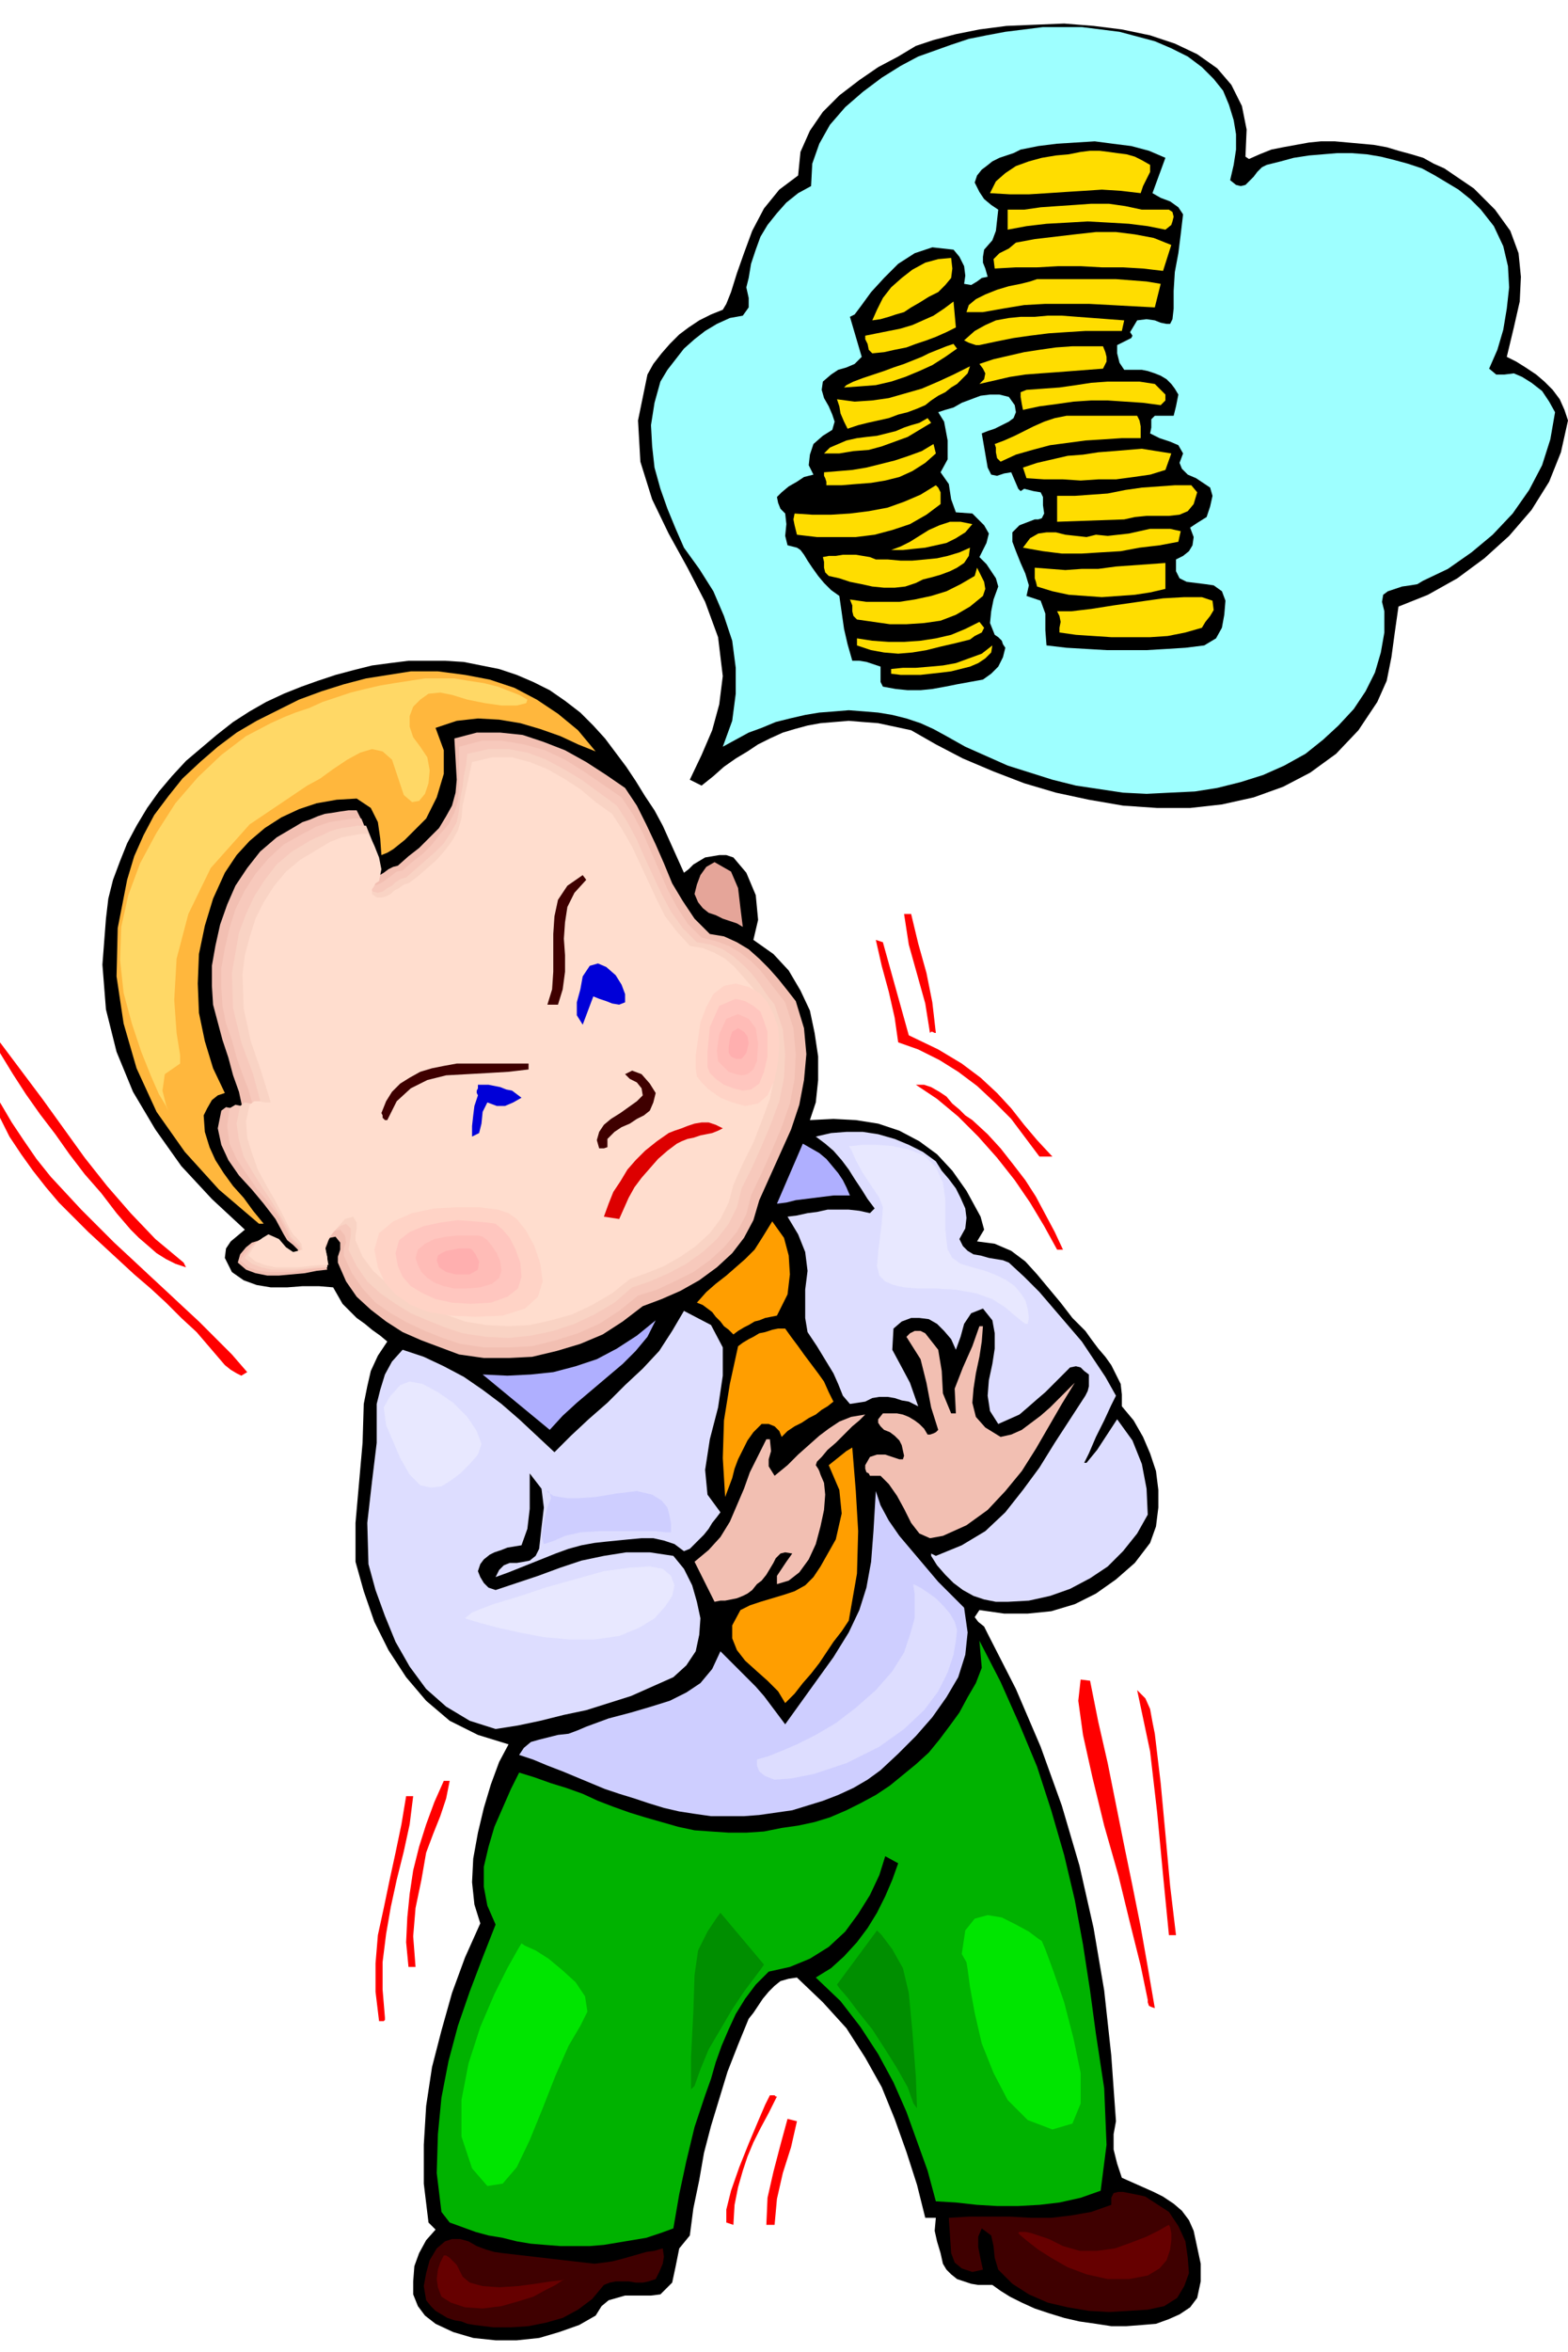 <svg xmlns="http://www.w3.org/2000/svg" fill-rule="evenodd" height="1.997in" preserveAspectRatio="none" stroke-linecap="round" viewBox="0 0 1332 1997" width="1.332in"><style>.pen1{stroke:none}.brush2{fill:#000}.brush4{fill:#fd0}.brush6{fill:#f2bfb2}.brush11{fill:#3f0000}.brush12{fill:red}.brush13{fill:#0000d8}.brush15{fill:#ddf}.brush16{fill:#afafff}.brush17{fill:#ff9e00}.brush18{fill:#ceceff}.brush20{fill:#ffd3c6}.brush21{fill:#ffc6bf}.brush22{fill:#ffbcb7}.brush23{fill:#ffafaf}</style><path class="pen1 brush2" d="m1058 133 3 2 9-4 10-4 10-2 11-2 11-2 10-1h12l11 1 11 1 11 1 11 2 10 3 11 3 10 3 9 5 9 4 25 17 18 18 13 18 7 19 2 20-1 21-5 22-6 25 8 4 8 5 9 6 7 6 7 7 6 8 4 9 3 9-6 27-10 25-15 24-19 22-21 19-23 17-25 14-25 10-3 21-3 22-4 20-8 18-16 24-19 20-22 16-23 12-25 9-27 6-27 3h-28l-29-2-29-5-28-6-27-8-26-10-26-11-23-12-21-12-14-3-14-3-13-1-12-1-12 1-12 1-11 2-11 3-10 3-11 5-10 5-9 6-10 6-10 7-9 8-10 8-10-5 10-21 9-21 6-22 3-24-4-33-11-30-15-29-16-29-14-29-10-32-2-35 8-39 5-9 7-9 7-8 8-8 8-6 9-6 10-5 10-4 3-5 4-10 5-16 6-17 7-19 10-19 13-16 16-12 2-20 8-18 11-16 14-14 17-13 16-11 17-9 15-9 15-5 19-5 20-4 23-3 24-1 25-1 25 2 24 3 24 5 21 7 19 9 17 12 12 14 9 18 4 20-1 23z"/><path class="pen1" style="fill:#9effff" d="m1021 57 10 10 8 10 5 12 4 13 2 12v13l-2 13-3 13 5 4 4 1 4-1 3-3 4-4 3-4 4-4 4-2 12-3 11-3 13-2 12-1 12-1h12l13 1 12 2 12 3 11 3 12 4 11 6 10 6 10 6 10 8 9 9 11 14 8 17 4 17 1 18-2 18-3 18-5 17-7 16 6 5h7l8-1 7 3 8 5 9 7 6 9 5 9-4 23-7 22-11 21-14 20-17 18-18 15-20 14-21 10-5 3-6 1-7 1-6 2-6 2-4 3-1 6 2 8v18l-3 17-5 17-8 16-10 15-13 14-13 12-15 12-18 10-18 8-19 6-20 5-19 3-21 1-20 1-20-1-20-3-20-3-20-5-19-6-19-6-18-8-18-8-16-9-11-6-11-5-12-4-12-3-12-2-12-1-13-1-12 1-13 1-12 2-13 3-12 3-12 5-11 4-11 6-11 6 8-22 3-23v-22l-3-23-7-21-9-21-12-19-13-18-7-16-7-17-6-17-5-18-2-18-1-18 3-19 5-18 6-10 7-9 7-9 9-8 9-7 10-6 11-5 11-2 5-7v-8l-2-9 2-8 2-12 4-12 4-11 6-10 8-10 8-9 10-8 11-6 1-19 6-17 9-16 13-15 15-13 16-12 16-10 15-8 14-5 14-5 15-5 15-3 16-3 16-2 16-2h33l16 2 16 2 15 4 15 4 14 6 14 7 12 9z"/><path class="pen1 brush2" d="m990 134-11 30 7 4 8 3 7 5 4 6-2 17-2 16-3 16-1 16v15l-1 9-2 4h-3l-5-1-5-2-7-1-8 1-6 10 2 3-1 2-12 6v7l2 8 4 6h15l5 1 6 2 5 2 5 3 4 4 3 4 3 5-1 5-1 5-1 4-1 4h-16l-3 3v7l-1 5 8 4 9 3 7 3 4 7-3 8 2 5 5 5 7 3 6 4 6 4 2 7-2 9-3 9-8 5-6 4 3 8-1 7-3 5-5 4-6 3v10l3 6 6 3 8 1 8 1 7 1 7 5 3 8-1 12-2 11-5 9-10 6-16 2-16 1-17 1h-34l-17-1-17-1-17-2-1-13v-14l-4-11-12-4 2-9-3-10-4-9-4-10-3-8v-8l6-6 13-5h3l3-1 1-2 1-2-1-7v-7l-2-4-6-1-8-2-3 2-2-2-6-14-6 1-6 2-5-1-3-6-5-29 5-2 6-2 6-3 6-3 4-3 2-5-1-6-5-7-8-2h-8l-8 1-8 3-8 3-7 4-7 2-6 2 5 8 3 16v16l-6 11 7 10 2 13 4 11 14 1 10 10 4 7-2 8-6 12 6 6 4 6 4 6 2 7-4 11-2 10-1 10 4 10 3 2 3 3 1 3 2 3-2 8-4 8-6 6-7 5-11 2-11 2-10 2-11 2-10 1h-11l-10-1-11-2-2-4v-13l-6-2-6-2-6-1h-6l-4-14-3-13-2-14-2-14-7-5-6-6-5-6-5-7-4-6-3-5-3-4-3-2-8-2-2-8 1-10-1-9-4-4-2-5-1-5 4-4 6-5 7-4 6-4 8-2-4-8 1-9 3-9 8-7 8-5 2-7-2-6-3-7-4-7-2-7 1-7 7-6 6-4 7-2 7-3 6-6-10-34 4-2 6-8 8-11 11-12 12-12 14-9 15-5 18 2 5 6 4 8 1 8-1 7 6 1 5-3 4-3 5-1-2-7-2-5v-5l1-6 7-8 3-8 1-9 1-9-6-4-6-5-4-6-4-8 2-6 4-5 4-3 5-4 6-3 6-2 6-2 6-3 15-3 16-2 16-1 16-1 15 2 16 2 15 4 14 6z"/><path class="pen1 brush4" d="M977 140v6l-3 6-3 6-2 6-17-2-16-1-15 1-16 1-15 1-16 1h-16l-17-1 5-10 8-7 9-6 11-4 11-3 12-2 11-1 10-2 8-1h8l8 1 7 1 8 1 7 2 6 3 7 4zm16 38 3 2 1 4-1 4-1 3-5 4-15-3-16-2-17-1-18-1-17 1-18 1-17 2-16 3v-17h14l14-2 14-1 15-1 14-1h15l14 2 14 3h23zm2 30-7 22-17-2-17-1h-18l-18-1h-19l-18 1h-18l-18 1-1-8 5-5 8-4 6-5 16-3 17-2 17-2 18-2h17l16 2 16 3 15 6zm-187 11 1 9-1 8-5 6-6 6-8 4-8 5-7 4-6 4-7 2-6 2-7 2-7 1 4-9 5-10 7-9 9-8 9-7 11-6 11-3 11-1zm178 22-5 20-19-1-18-1-19-1h-37l-18 1-18 3-17 3h-14l2-6 6-5 8-4 10-4 10-3 10-2 8-2 6-2h67l13 1 13 1 12 2zm-174 37-8 4-9 4-8 3-9 3-8 3-10 2-9 2-10 1-3-3-1-5-2-4v-3l10-2 10-2 10-2 10-3 9-4 9-4 9-6 8-6 2 22zm141 3h-31l-16 1-15 1-16 2-14 2-15 3-14 3h-3l-3-1-3-1-4-2 9-8 9-5 9-4 11-2 10-1h12l11-1h12l53 4-2 9zm-140 15-10 7-11 7-11 5-12 5-12 4-13 3-13 1-14 1 2-2 6-3 8-3 9-3 9-3 8-3 6-2 3-1 5-2 5-2 5-2 6-3 5-2 5-2 5-2 6-2 3 4zm124-2 2 5 1 4v4l-3 6-13 1-13 1-13 1-14 1-13 1-13 2-13 3-13 3 4-4 1-5-2-4-3-4 12-4 13-3 13-3 13-2 14-2 14-1h26zm-113 17-2 6-4 4-5 5-5 3-5 4-6 3-6 4-5 4-7 3-8 3-8 2-8 3-9 2-9 2-8 2-9 3-3-6-3-7-1-6-2-6 15 2 15-1 14-2 14-4 14-4 14-6 13-6 14-7zm166 24v5l-2 2-2 2-15-2-15-1-15-1h-14l-15 1-14 2-15 2-14 3-1-5-1-6v-4l5-2 14-1 14-1 14-2 13-2 14-1h27l13 2 9 9zm-24 18 2 4 1 5v10h-16l-15 1-16 1-15 2-15 2-15 4-14 4-13 6-3-3-1-5v-4l-1-3 8-3 9-4 8-4 8-4 9-4 9-3 10-2h60zm-175 6-10 6-10 6-11 4-11 4-11 3-13 1-12 2h-13l5-5 7-3 7-3 9-2 8-1 9-1 8-2 8-2 7-3 6-2 7-2 7-4 3 4zm4 26-9 8-11 7-11 5-12 3-12 2-13 1-12 1h-13v-3l-1-3-1-2v-3l12-1 12-1 12-2 12-3 12-3 12-4 11-4 10-6 2 8zm195 14-13 4-14 2-15 2h-15l-15 1-15-1h-16l-15-1-3-9 12-4 13-3 13-3 13-1 13-2 13-1 12-1 12-1 25 4-5 14zm-191 29-12 9-14 8-15 5-15 4-16 2h-33l-17-2-1-4-1-4-1-5 1-5 15 1h16l16-1 16-2 16-3 14-5 14-6 13-8 2 2 2 4v10zm218-10-3 10-5 6-7 3-9 1h-19l-10 1-9 2-57 2v-22h15l14-1 14-1 15-3 14-2 14-1 14-1h14l5 6zm-191 27-6 7-8 5-8 4-9 2-9 2-10 1-9 1h-10l8-3 8-4 8-5 8-5 9-4 9-3h9l10 2zm175 15-16 3-17 2-16 3-17 1-16 1h-17l-16-2-17-3 6-8 7-4 7-1h8l8 2 9 1 9 1 8-2 10 1 9-1 9-1 9-2 9-2h17l9 2-2 9zm-177 5-1 7-4 6-6 4-6 3-8 3-7 2-8 2-6 3-9 3-9 1h-9l-10-1-9-2-10-2-9-3-9-2-3-3-1-4v-5l-1-4 5-1h6l6-1h11l6 1 6 1 5 2h10l11 1h10l11-1 10-1 9-2 10-3 9-4zm166 35-13 3-13 2-14 1-14 1-14-1-14-1-14-3-13-4-1-4-1-3v-9l13 1 13 1 14-1h14l15-2 14-1 14-1 14-1v22z"/><path class="pen1 brush4" d="m835 506-11 9-12 7-13 5-14 2-15 1h-14l-14-2-14-2-3-3-1-4v-5l-2-5 14 2h28l13-2 14-3 13-4 12-6 12-7 2-7 3 6 3 6 1 6-2 6zm195 4 1 8-3 5-4 5-3 5-14 4-15 3-15 1h-33l-15-1-15-1-14-2v-4l1-5-1-5-2-4h12l17-2 19-3 21-3 21-3 18-1h15l9 3zm-206 33-12 3-13 3-12 3-12 2-12 1-12-1-11-2-12-4v-6l13 2 14 1h13l14-1 13-2 13-3 12-5 12-6 4 5-2 4-6 3-4 3zm0 23-8 2-8 2-8 1-9 1-9 1h-17l-8-1v-4l10-1h11l12-1 11-1 11-2 11-4 11-4 9-7-1 6-5 5-6 4-7 3z"/><path class="pen1 brush2" d="m563 701 18 40 4-3 4-4 5-3 5-3 6-1 6-1h6l6 2 11 13 8 19 2 21-4 17 17 12 13 14 10 17 8 17 4 19 3 20v20l-2 19-5 15 20-1 19 1 19 3 18 6 17 9 15 11 13 14 12 17 6 11 6 11 3 11-6 10 15 2 14 6 12 9 10 11 10 12 10 12 10 13 11 11 5 7 6 8 6 7 5 7 4 8 4 8 1 9v10l10 12 8 14 6 14 5 15 2 16v15l-2 16-5 14-13 17-16 14-17 12-18 9-20 6-20 2h-20l-21-3-4 6 3 4 5 4 3 6 24 47 21 49 18 50 15 51 12 53 9 53 6 55 4 56-2 11v13l3 12 4 12 9 4 9 4 9 4 8 4 9 6 7 6 6 8 4 9 3 14 3 14v15l-3 14-6 8-9 6-9 4-11 4-12 1-13 1h-13l-13-2-14-2-13-3-13-4-12-4-11-5-10-5-8-5-7-5h-12l-6-1-6-2-6-2-5-4-4-4-3-5-2-9-3-10-2-9 1-11h-9l-7-28-9-28-10-28-11-27-14-25-16-25-20-22-22-21-7 1-7 2-5 4-5 5-5 6-4 6-4 6-4 5-9 22-9 23-7 23-7 23-6 23-4 23-5 24-3 23-9 11-3 15-3 14-10 10-8 1h-22l-7 2-7 2-6 5-5 8-14 8-17 6-17 5-19 2h-18l-19-2-17-5-15-7-9-7-6-8-4-10v-11l1-13 4-11 6-11 8-9-6-6-4-33v-33l2-33 5-33 8-31 9-32 11-30 13-29-5-16-2-19 1-20 4-22 5-21 6-20 7-19 8-15-26-8-24-12-20-17-17-20-15-23-12-24-9-26-7-25v-33l3-34 3-34 1-33 3-15 3-13 6-13 8-12-6-5-7-5-6-5-7-5-6-6-6-6-4-7-4-7-12-1h-14l-13 1h-14l-12-2-11-4-10-7-6-12 1-8 4-6 6-5 6-5-28-26-26-28-22-31-19-32-14-34-9-36-3-38 3-39 2-17 4-16 6-16 6-15 8-15 9-15 10-14 11-13 12-13 13-11 13-11 14-11 14-9 14-8 15-7 15-6 14-5 15-5 15-4 16-4 15-2 16-2h31l16 1 15 3 15 3 15 5 14 6 14 7 13 9 13 10 11 11 10 11 9 12 9 12 8 12 8 13 8 12 7 13z"/><path class="pen1" style="fill:#ffb73d" d="m506 638-15-6-15-7-17-6-17-5-18-3-18-1-18 2-18 6 7 19v20l-6 20-9 18-4 4-5 5-4 4-5 5-5 4-5 4-5 3-5 2-1-14-2-14-6-12-12-8-17 1-17 3-15 5-15 7-14 9-13 11-11 12-10 15-10 22-7 23-5 24-1 25 1 25 5 24 7 23 10 21-6 2-5 4-4 7-3 6 1 14 4 13 5 11 7 11 8 11 9 10 8 11 9 11h-4l-34-29-29-32-24-34-17-37-11-38-6-40 1-41 8-41 6-20 8-18 9-17 12-16 12-15 15-14 15-13 16-12 17-10 18-9 18-9 19-7 19-6 19-5 19-3 19-3h23l23 3 21 4 21 7 19 10 18 12 17 14 15 18z"/><path class="pen1 brush6" d="m531 669 10 15 8 16 8 17 7 16 7 17 9 15 10 15 13 13 12 2 11 5 10 6 9 8 8 8 8 9 8 10 7 9 7 23 2 22-2 22-4 21-7 21-9 20-9 20-9 20-5 17-8 15-10 13-13 12-15 11-16 9-16 7-16 6-17 13-17 11-19 8-20 6-21 5-20 1h-21l-21-3-16-6-16-6-16-7-14-9-13-10-12-11-9-13-7-16v-5l2-6v-6l-4-5-5 1-2 3-2 5-2 4 4 15-9 1-10 2-11 1-11 1h-10l-10-2-8-3-7-6 2-7 5-6 5-4 7-2 5 1 5 3 4 3 3 4 3 3 4 1h4l5-2-1-5-4-4-5-4-3-5-7-13-10-13-10-12-11-12-9-13-6-13-3-14 3-15 4-3 5 1 4 1 5-1-3-14-5-14-4-15-5-15-4-15-4-15-1-16v-17l3-17 4-18 6-17 7-16 10-15 11-14 14-12 17-10 5-3 6-2 7-3 6-2 7-1 6-1 7-1h7l5 10 4 11v12l-3 11-2 2-2 3-2 3v3l5 3 4 1 5-1 4-2 5-3 4-3 4-2 4-1 9-8 9-7 9-9 8-8 6-10 5-9 3-11 1-11-2-35 19-5h20l19 2 18 6 18 7 18 10 17 11 16 11z"/><path class="pen1" style="fill:#f7c9bc" d="m528 677 10 15 8 15 7 16 7 16 7 16 8 15 9 14 12 12 12 3 11 4 10 6 9 7 8 8 7 9 7 9 7 9 7 22 2 22-1 21-4 21-7 20-8 19-9 20-9 19-4 16-8 15-11 13-12 11-14 10-16 8-15 7-16 5-16 13-17 11-18 8-19 6-20 5-20 1h-21l-20-3-15-5-15-6-15-7-14-8-13-9-11-12-9-13-7-15v-6l2-5-1-6-4-5-5 1-4 5-2 6-2 5v4l1 4 1 4v3l-9 1-10 1-10 2h-20l-9-1-9-3-7-6 4-6 4-5 6-5 6-2 5 1 4 3 4 3 3 3 3 3 3 1h4l5-2-1-5-4-4-4-4-2-5-7-13-9-12-10-12-9-13-8-12-6-13-2-15 2-15 5-3 5 1 5 1 5-1-4-14-5-13-5-14-4-15-5-14-3-15-1-16v-16l3-17 4-17 5-16 8-16 9-14 11-13 13-12 16-9 6-3 5-3 6-2 6-2 6-1 7-1 7-1h7l4 10 4 10 1 11-3 10-2 3-1 3-1 3v3l4 3 4 1 4-1 4-2 4-3 4-3 4-3 5-1 8-7 9-7 8-8 7-9 7-8 5-10 3-10 1-11v-35l19-5h18l18 3 18 5 17 8 16 10 16 11 16 11z"/><path class="pen1" style="fill:#f9d3c4" d="m524 684 9 14 8 15 7 16 7 15 7 15 8 15 10 14 12 12 12 2 10 4 9 6 8 7 7 7 7 9 6 9 7 9 7 21 2 21-1 20-4 20-7 19-8 19-8 18-9 18-4 16-7 14-10 13-12 11-14 10-15 8-16 7-15 5-15 13-17 10-17 8-18 6-19 4-19 2-19-1-20-3-15-5-15-6-14-6-13-8-13-9-11-10-9-13-7-14 1-6 1-6v-6l-4-4-5 2-6 5-4 7-3 6 1 4 1 4v9h-9l-9 1-10 1h-19l-9-2-8-3-6-5 3-5 4-6 5-4 6-3 5 2 4 2 4 3 3 4 3 2 3 2h4l4-2-1-5-4-4-4-4-2-6-7-12-8-13-8-12-8-13-7-12-4-14-2-14 3-15 4-3 5 1 4 1h5l-7-26-10-27-7-29-1-30 3-17 3-17 6-16 7-15 9-14 10-13 13-11 15-9 6-3 5-2 6-3 6-2 5-1 7-1 6-1h7l4 10 4 10 2 11-3 11-3 2-1 2-1 3v4l4 3 4 1 4-1 4-3 4-2 3-3 5-3 4-1 8-7 8-7 8-7 8-8 6-9 5-9 2-10 1-10 2-10 1-9 2-10 1-9 18-4h17l16 3 16 6 15 8 15 9 15 11 15 11z"/><path class="pen1" style="fill:#ffddce" d="m520 691 9 14 8 14 7 15 7 15 7 15 7 14 10 13 11 12 11 2 10 4 9 5 8 7 7 8 7 8 7 9 6 9 6 20 2 20-1 19-4 19-7 19-7 18-9 18-8 18-4 15-7 14-9 12-12 11-13 9-14 8-15 6-14 5-15 12-17 10-17 8-18 5-18 4-18 1-19-1-18-3-14-5-15-5-13-7-13-7-12-9-11-10-9-12-6-14v-4l1-6v-5l-3-5-7 2-7 8-7 8-3 6 3 17h-8l-9 1-9 1h-19l-9-2-8-3-6-5 3-5 4-6 5-4 5-3 9 4 6 7 6 4 8-2-1-5-3-4-4-4-3-5-6-12-7-13-7-12-7-13-5-14-4-13-1-14 3-14 4-3h5l4 1h5l-8-26-9-26-6-28-1-29 2-16 4-15 5-16 7-14 9-14 10-12 12-10 15-9 5-3 5-3 5-2 5-2 5-1 6-1 6-1h6l5 10 4 10 2 10-2 10-3 2-1 2-2 3v4l4 3h4l4-1 4-2 3-3 4-2 4-3 4-1 8-6 8-7 8-7 7-8 6-8 5-9 3-10 1-11 8-37 17-4h17l15 4 15 6 14 8 14 9 13 11 14 10z"/><path class="pen1" style="fill:#e5a599" d="m631 787-5-3-6-2-6-2-6-3-6-2-5-4-4-5-3-7 2-8 3-8 5-7 7-4 14 8 6 14 2 17 2 16z"/><path class="pen1 brush11" d="m498 747-10 11-6 12-2 13-1 14 1 14v14l-2 15-4 13h-9l4-13 1-15v-32l1-15 3-14 8-12 13-9 3 4z"/><path class="pen1 brush12" d="m774 776 6 25 7 25 5 25 3 26h-1l-2-1h-1l-1 1-4-25-7-25-7-25-4-26h6z"/><path class="pen1 brush12" d="m772 879 25 12 20 12 16 12 14 13 12 13 11 14 11 13 13 14h-11l-12-16-12-16-14-14-15-14-16-12-16-10-18-9-17-6-3-21-5-22-6-22-5-22 6 2 22 79z"/><path class="pen1 brush13" d="m526 853-6-1-5-2-6-2-5-2-9 24-5-8v-11l3-11 2-11 6-9 7-2 7 3 8 7 5 8 3 8v7l-5 2z"/><path class="pen1 brush12" d="m156 1072 2 4-9-3-8-4-8-5-8-7-7-6-7-7-6-7-6-7-13-17-14-16-13-17-12-17-13-17-12-17-11-17-11-18v-9l18 24 18 24 18 25 18 25 19 24 20 23 21 22 24 20z"/><path class="pen1 brush11" d="m449 908-17 2-17 1-18 1-18 1-16 4-14 7-12 11-8 16h-2l-2-2v-2l-1-2 4-10 5-8 7-7 8-5 9-5 10-3 10-2 11-2h61v5zm108 20-2 8-3 7-5 4-6 3-6 4-7 3-6 4-6 6v7l-3 1h-4l-2-7 2-7 4-6 6-5 8-5 7-5 7-5 5-5-1-6-4-5-6-3-4-4 6-3 8 3 7 8 5 8z"/><path class="pen1 brush13" d="m443 932-7 4-7 3h-7l-8-3-4 8-1 10-2 8-6 3v-9l1-9 1-8 3-9-1-2v-2l1-2v-3h9l5 1 5 1 5 2 5 1 4 3 4 3z"/><path class="pen1 brush12" d="m826 951 13 12 11 12 11 14 10 13 9 14 8 15 8 15 7 15h-5l-11-20-12-20-13-19-15-19-16-18-17-17-18-15-18-12h7l6 2 7 4 6 4 5 6 6 5 5 5 6 4zm-616 214-5 3-4-2-5-3-5-4-12-14-12-14-13-12-13-13-13-12-14-12-13-12-13-12-13-12-12-12-13-13-11-13-11-14-10-14-10-15-8-16v-13l10 17 10 15 11 16 12 15 13 14 13 14 14 14 14 14 14 13 15 14 14 13 15 14 14 13 14 14 14 14 13 15z"/><path class="pen1" style="fill:#d00" d="m614 958-4 2-5 2-5 1-5 1-6 2-5 1-5 2-4 2-8 6-8 7-7 8-7 8-6 8-5 9-4 9-4 9-13-2 4-11 4-10 6-9 6-10 7-8 8-8 10-8 10-7 5-2 6-2 5-2 6-2 6-1h6l6 2 6 3z"/><path class="pen1 brush15" d="m795 986 5 8 6 7 6 8 4 8 4 9 1 8-1 9-5 9 3 6 4 4 5 3 6 1 7 2 6 1 6 1 5 2 13 12 13 13 12 14 12 14 12 14 10 15 10 15 9 16-4 8-6 13-7 14-6 14-4 8h2l9-11 17-26 13 18 8 20 4 21 1 22-9 16-12 15-13 13-15 10-17 9-17 6-18 4-18 1h-10l-10-2-9-3-9-5-8-6-7-7-7-8-5-8v-2l4 2 22-9 20-12 17-16 15-19 14-19 13-21 13-20 13-20 2-4 1-4v-10l-4-3-3-3-4-1-5 1-7 7-7 7-7 7-7 6-8 7-7 6-9 4-9 4-7-11-2-13 1-13 3-14 2-13v-13l-2-11-8-10-10 4-6 9-3 11-4 11-4-9-6-7-6-6-7-4-8-1h-7l-8 3-7 6-1 18 7 13 8 15 7 20-4-2-4-2-6-1-6-2-6-1h-7l-6 1-6 3-13 2-6-7-4-10-4-9-14-23-8-12-2-12v-24l2-16-2-16-6-15-9-15 8-1 9-2 8-1 9-2h18l9 1 9 2 4-4-6-8-5-8-6-9-5-8-6-8-7-8-7-6-8-6 13-3 13-1h14l13 2 14 4 12 5 12 6 11 8z"/><path class="pen1 brush16" d="M722 1015h-14l-8 1-8 1-8 1-8 1-8 2-8 1 22-51 7 4 7 4 6 5 5 6 5 6 4 6 3 6 3 7z"/><path class="pen1 brush17" d="m669 1099-9 18-5 1-5 1-5 2-4 1-5 3-4 2-5 3-4 3-4-4-4-3-3-4-4-4-3-4-4-3-4-3-5-2 8-9 8-7 9-7 8-7 8-7 8-8 7-11 8-13 10 14 4 15 1 16-2 17z"/><path class="pen1 brush15" d="m612 1284-3 4-4 5-3 5-4 5-4 4-4 4-4 4-5 2-8-6-9-3-9-2h-10l-11 1-10 1-10 1-9 1-11 2-11 3-11 4-10 4-10 4-10 4-10 4-11 4 3-6 4-4 5-2h6l6-1 5-1 5-4 3-6 2-18 2-17-2-16-10-13v30l-2 17-5 14-6 1-6 1-5 2-6 2-4 2-5 4-3 4-2 6 2 5 3 5 4 4 6 2 18-6 18-6 19-7 18-6 19-4 19-3h20l20 3 9 11 7 14 4 14 3 14-1 14-3 14-8 12-11 10-18 8-18 8-19 6-19 6-19 4-20 5-19 4-19 3-22-7-20-12-17-15-14-19-12-21-9-22-8-22-6-22-1-35 4-35 4-33v-33l3-12 4-13 6-11 9-10 18 6 17 8 17 9 16 11 16 12 15 13 15 14 15 14 14-14 15-14 16-14 15-15 15-14 14-15 11-17 10-17 23 12 10 19v24l-4 27-7 27-4 26 2 21 11 15z"/><path class="pen1 brush16" d="m467 1214-57-47 21 1 20-1 19-2 19-5 18-6 17-9 17-11 16-13-7 14-10 12-11 11-13 11-13 11-13 11-12 11-11 12z"/><path class="pen1 brush6" d="m835 1126-1 13-2 13-3 14-2 13-1 12 3 12 8 9 13 8 9-2 9-4 8-6 8-6 8-7 7-7 7-7 7-7-11 18-11 19-11 19-12 19-14 17-15 16-18 13-20 9-11 2-9-4-7-9-6-12-6-11-7-10-7-7h-9l-1-2-2-1-1-3v-3l4-7 6-2h7l6 2 6 2h3l1-3-2-9-2-4-4-4-4-3-5-2-3-3-2-3v-3l4-5h12l5 1 5 2 5 3 4 3 4 4 3 5h2l3-1 2-1 2-2-6-19-4-21-5-20-12-19 3-3 4-2h5l4 2 11 14 3 18 1 19 7 17h4l-1-21 7-18 8-18 6-17h3z"/><path class="pen1 brush17" d="m667 1128 5 7 6 8 5 7 6 8 6 8 5 7 4 9 4 8-5 4-5 3-5 4-6 3-6 4-6 3-6 4-5 5-2-5-4-4-5-2h-6l-7 7-5 7-4 8-4 8-3 8-2 8-3 8-3 8-2-33 1-32 5-31 7-32 4-3 5-3 4-2 5-3 5-1 6-2 5-1h6z"/><path class="pen1 brush6" d="m735 1201-5 5-6 5-7 7-7 7-7 6-5 6-4 4-1 3 2 3 1 2 1 3 3 7 1 10-1 13-3 14-4 15-6 13-8 11-9 7-10 3v-7l4-6 4-6 5-7-6-1-4 1-4 4-2 4-3 5-3 5-4 5-4 3-4 5-4 3-4 2-5 2-5 1-5 1h-4l-5 1-17-34 12-10 10-11 8-13 6-14 6-14 5-14 7-14 7-14h3l1 10-2 7v6l5 8 11-9 9-9 9-8 9-8 8-6 9-6 10-4 12-2z"/><path class="pen1 brush17" d="m724 1229 3 37 2 34-1 36-7 40-6 9-7 9-6 9-6 9-7 9-7 8-7 9-8 8-6-10-9-9-9-8-10-9-7-9-4-10v-11l7-13 8-4 9-3 10-3 10-3 9-3 9-5 7-7 6-9 13-23 5-22-2-20-9-21 5-4 5-4 5-4 5-3z"/><path class="pen1 brush18" d="m819 1365 3 21-2 19-6 19-10 17-12 17-14 16-15 15-15 14-11 8-12 7-13 6-13 5-13 4-13 4-14 2-14 2-13 1h-28l-14-2-13-2-13-3-13-4-12-4-13-4-12-4-12-5-12-5-12-5-13-5-12-5-12-4 4-6 6-5 7-2 8-2 8-2 9-1 8-3 7-3 19-7 19-5 17-5 16-5 14-7 12-8 10-12 7-15 8 8 7 7 8 8 7 7 7 8 6 8 6 8 6 8 23-32 18-25 13-21 9-19 6-19 4-22 2-26 2-34 4 12 7 13 9 13 11 13 11 13 11 13 12 12 10 10z"/><path class="pen1" style="fill:#00b200" d="m935 1860-17 6-18 4-17 2-18 1h-18l-17-1-18-2-17-1-7-26-9-25-9-25-11-25-13-24-15-23-17-22-21-20 13-8 11-10 11-12 9-12 8-13 7-14 6-14 5-14-11-6-5 16-8 17-10 16-11 15-14 13-16 10-17 7-18 4-11 11-9 12-8 13-6 13-6 14-5 14-4 14-5 14-9 27-7 29-6 28-5 29-11 4-12 4-12 2-12 2-12 2-12 1h-25l-13-1-12-1-12-2-12-3-12-2-11-3-11-4-11-4-7-9-4-33 1-33 3-31 6-31 8-30 10-29 11-29 11-28-7-16-3-16v-17l4-17 5-17 7-16 7-16 7-14 13 4 14 5 13 4 14 5 13 6 13 5 14 5 13 4 14 4 14 4 14 3 14 1 15 1h15l15-1 15-3 14-2 14-3 13-4 14-6 12-6 13-7 12-8 11-9 11-9 11-10 9-11 9-12 8-11 7-13 7-12 5-13-2-23 18 35 16 36 15 36 12 37 11 38 9 38 7 38 6 39 5 37 7 46 2 48-5 39z"/><path class="pen1 brush12" d="m926 1427 7 35 8 35 7 35 7 35 7 34 7 35 6 34 6 35-3-1-2-1-1-3v-2l-6-29-9-36-10-41-12-42-10-41-8-36-4-29 2-18 8 1zm55 45 5 42 4 43 4 44 5 42h-6l-5-51-5-53-6-52-11-52 7 7 4 9 2 11 2 10zm-599 40-3 15-5 15-6 15-6 16-4 23-5 24-2 24 2 26h-6l-2-21 1-21 2-20 3-20 5-20 6-19 7-19 8-18h5zm-31 13-3 24-5 23-6 24-5 23-4 23-3 24v23l2 24v2l-1 1h-4l-3-25v-24l2-24 5-23 5-24 5-23 5-24 4-24h6zm309 255-7 14-7 13-6 12-5 12-4 12-4 14-3 15-1 17-6-2v-11l4-16 7-20 8-20 8-19 6-14 4-8h4l1 1h1zm17 21-5 22-7 22-5 22-2 22h-7l1-23 5-22 6-23 6-22 8 2z"/><path class="pen1 brush11" d="m993 1878 8 12 6 13 2 14 1 13-4 11-6 10-11 7-14 3-16 1-17 1-17-1-18-3-17-4-16-7-14-9-12-12-3-10-1-10-2-9-8-6-3 7v9l2 10 2 9-9 2-9-3-6-5-3-8-2-30 17-1h35l18 1h17l17-2 17-3 17-6v-6l2-4 4-1h4l5 1 5 1 5 1 4 1 20 13zm-430 31 1 7-1 6-3 7-3 6-6 2-5 1h-6l-6-1h-11l-5 1-5 2-10 12-12 9-13 7-14 4-15 3-15 1h-15l-16-2-6-1-5-2-6-1-6-2-5-3-5-3-4-4-4-5-2-12 2-11 3-11 6-10 7-6 6-2h7l7 2 7 4 8 3 7 2 7 1 78 9 8-1 7-1 8-2 7-2 7-2 7-2 7-1 7-2z"/><path class="pen1 brush20" d="m318 1061 3 15 6 13 9 10 13 9 15 6 19 3 21 1 23-1 19-6 11-10 4-13-2-15-5-15-7-13-8-10-7-5-9-3-16-2h-18l-20 1-19 4-16 7-12 10-4 14z"/><path class="pen1 brush21" d="m336 1064 2 11 4 9 7 8 10 6 11 5 14 3 16 1 17-1 14-5 9-7 3-10-1-12-4-11-5-10-6-7-6-5-7-1-11-1-14-1-15 2-14 3-12 5-9 7-3 11z"/><path class="pen1 brush22" d="m353 1068 2 6 3 6 5 5 6 4 8 3 9 2h10l12-1 10-3 6-5 2-6-1-8-3-7-4-6-4-5-4-3-4-1h-17l-10 1-10 2-8 4-6 5-2 7z"/><path class="pen1 brush23" d="m371 1070 2 6 6 4 8 2h12l7-4 1-7-3-6-3-4-2-1h-9l-5 1-6 1-4 2-3 2-1 4z"/><path class="pen1 brush20" d="m625 835 11 3 9 5 7 8 5 10 4 11 1 14-1 15-3 16-6 13-8 7-11 2-11-3-10-4-10-7-6-6-4-5-1-7v-11l2-14 2-14 5-13 6-11 9-7 10-2z"/><path class="pen1 brush21" d="m625 848 8 2 7 4 6 5 3 8 3 9v21l-3 13-4 10-7 5-7 1-8-2-8-3-7-5-5-5-2-5v-13l2-21 8-18 14-6z"/><path class="pen1 brush22" d="m627 861 9 4 6 8 2 13-1 15-3 7-5 4-5 1-5-1-6-2-4-4-3-3-2-2-1-9 2-14 6-13 10-4z"/><path class="pen1 brush23" d="m627 873 5 3 3 4 1 6-2 8-4 5h-5l-4-2-2-3v-5l1-7 2-6 5-3z"/><path class="pen1" style="fill:#ffd866" d="m143 943-2-4-6-10-7-16-8-20-8-24-7-26-3-28 1-28 6-27 10-27 14-26 16-25 19-22 20-19 21-16 21-11 11-5 10-4 12-4 11-5 12-4 12-4 12-3 13-3 12-2 13-2 13-2h25l12 2 13 2 12 3 18 7 7 4-1 3-8 2h-13l-14-2-15-3-13-4-10-2-10 1-7 5-6 6-3 8v9l3 9 6 8 6 9 2 11-1 11-3 9-5 6-6 1-7-6-5-15-5-15-8-7-9-2-10 3-11 6-12 8-11 8-11 6-49 33-33 37-19 39-10 38-2 35 2 28 3 19v7l-13 9-2 14 3 12 2 5z"/><path class="pen1" d="m340 1176-9 10-5 9 2 15 12 28 8 14 9 9 9 2 9-1 8-5 8-6 8-8 7-8 3-9-4-11-8-12-12-12-13-9-13-7-11-2-8 3zm61 193-6 5 3 1 10 3 15 4 18 4 21 4 22 2h21l21-3 17-7 13-8 9-10 6-9 2-9-3-8-7-6-11-2-17 1-22 3-25 7-25 7-24 8-20 6-13 5-5 2zm320-396h3l8-1h12l14 1 14 3 13 5 10 10 6 13 2 14v25l1 10 1 8 4 7 7 5 10 3 11 3 10 4 8 4 7 5 5 6 4 6 2 7 1 8-1 5h-2l-4-3-6-5-7-6-11-7-14-5-17-3-17-1h-15l-12-1-9-2-7-3-5-5-2-8 1-12 3-24 1-14-3-8-6-9-8-12-6-11-4-9-2-3z" style="fill:#e8e8ff"/><path class="pen1 brush18" d="M465 1266v1l2 1 3 2 5 1 7 1h10l14-1 18-3 17-2 13 3 8 5 5 6 2 8 1 6v7h-4l-9-1h-48l-16 1-13 3-9 4-9 3-2-7 2-12 3-12 3-8-1-4-1-2h-1z"/><path class="pen1 brush15" d="M776 1345v2l1 6v21l-4 14-5 15-10 16-14 16-17 15-17 13-17 10-16 8-14 6-10 4-7 2-3 1v5l2 5 5 4 8 3 14-1 20-4 27-9 28-14 21-15 17-16 12-16 8-16 5-15 2-12 1-9-2-7-4-7-6-7-6-6-7-5-6-4-4-2-2-1z"/><path class="pen1" d="m443 1650-3 5-9 16-11 22-12 28-10 31-6 31v31l9 27 13 15 13-2 12-14 11-23 11-27 11-28 11-25 10-17 6-12-2-13-8-12-11-10-12-10-11-7-9-4-3-2zm374 9 4 7 1 6 2 15 4 22 6 26 10 25 12 23 17 17 21 8 17-5 7-17v-26l-6-29-8-31-9-26-7-19-3-7-3-2-8-6-11-6-12-6-12-2-11 3-8 10-3 20z" style="fill:#00e500"/><path class="pen1" d="m711 1685 2 3 7 8 9 12 12 15 11 17 10 16 9 16 5 14 3 4-1-27-3-39-3-32-5-21-9-16-9-12-4-4-34 46zm-62-17-2 3-6 8-9 12-10 15-10 17-10 17-7 17-5 14-3 3v-27l2-39 1-31 3-21 8-16 8-12 3-4 37 44z" style="fill:#008e00"/><path class="pen1" d="m865 1896 2 2 6 5 9 7 11 7 14 8 16 6 18 4h18l16-3 10-6 6-7 3-9 1-8v-6l-1-5-1-2-2 1-7 4-10 5-13 5-14 5-15 2h-15l-14-4-12-6-9-3-6-2-5-1h-5l-1 1zm-488 19-1 2-2 4-2 6-1 8 1 7 3 8 8 5 12 4 15 1 16-2 14-4 13-4 11-6 8-4 6-4 2-1-3 1-9 1-13 2-15 2-16 1-14-1-11-3-6-5-5-10-6-6-3-2h-2z" style="fill:#600"/></svg>

